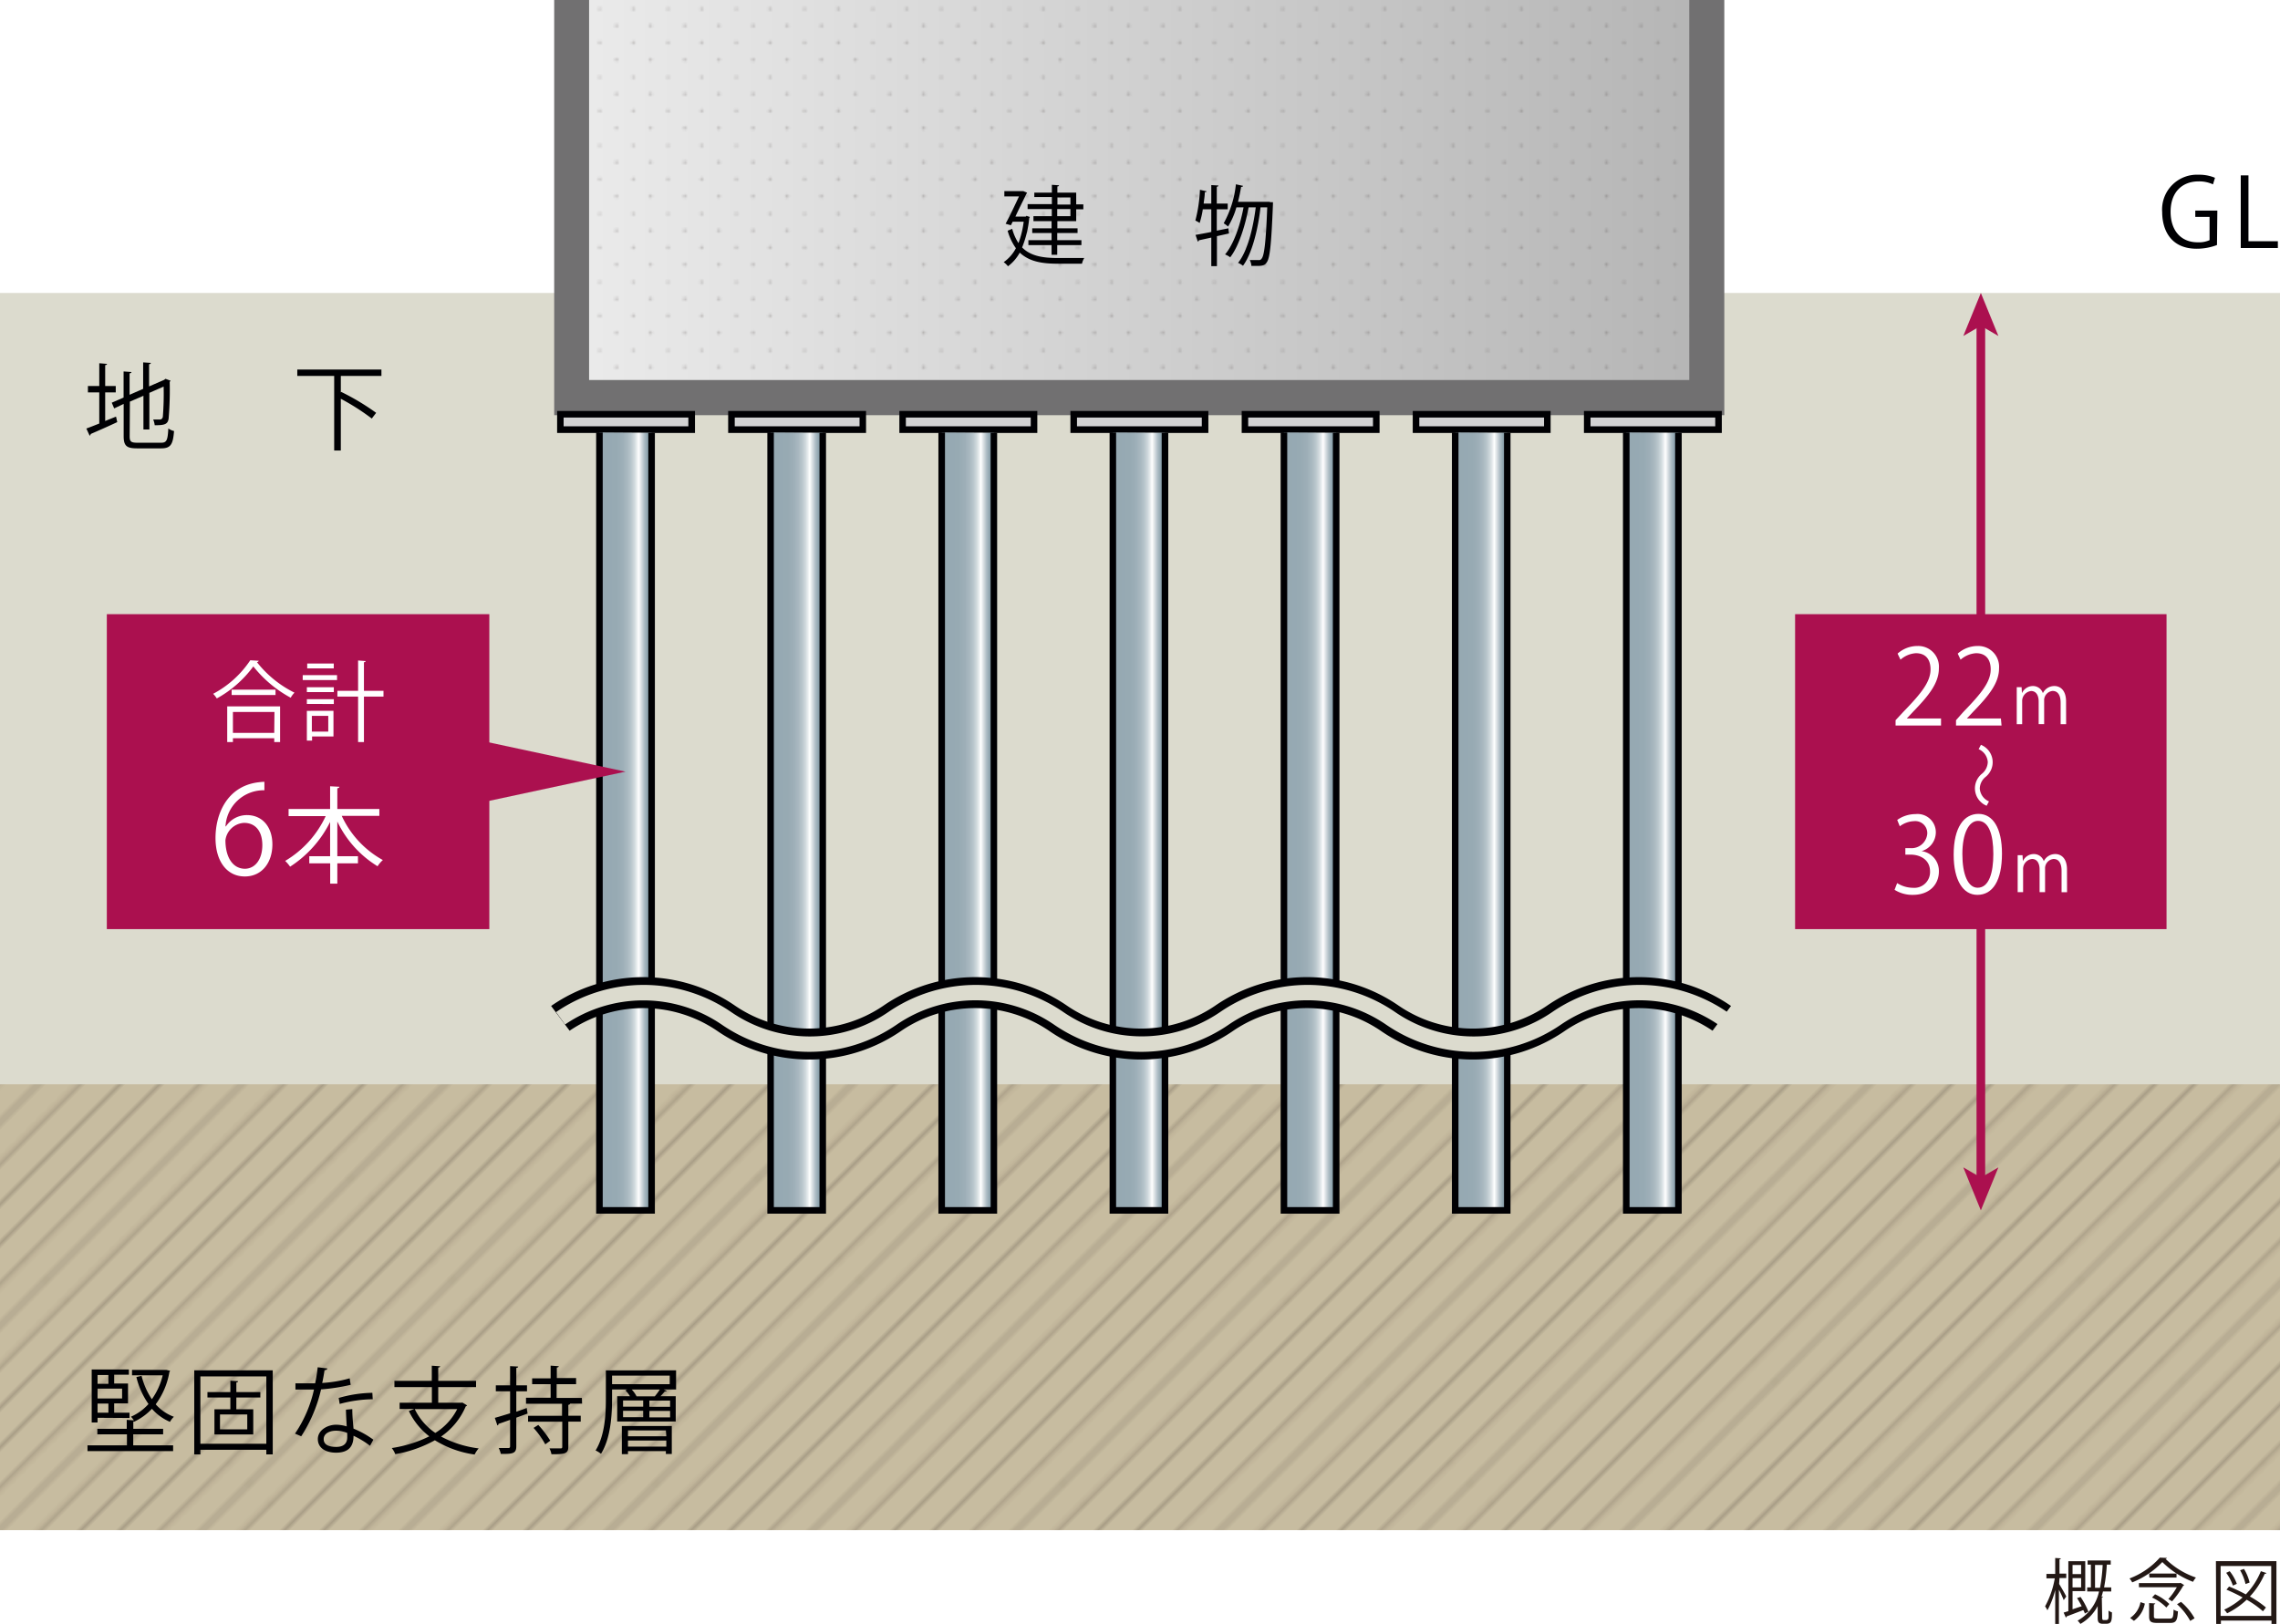 <svg xmlns="http://www.w3.org/2000/svg" xmlns:xlink="http://www.w3.org/1999/xlink" viewBox="0 0 319.5 227.6"><defs><style>.cls-1,.cls-22,.cls-3{fill:none;}.cls-2{fill:#231815;}.cls-3{stroke:#231815;stroke-width:0.72px;}.cls-4{isolation:isolate;}.cls-5{fill:#c7bca0;}.cls-6,.cls-9{mix-blend-mode:multiply;}.cls-6{opacity:0.25;fill:url(#_10_lpi_10_);}.cls-7{fill:#dcdbce;}.cls-8{fill:url(#linear-gradient);}.cls-9{opacity:0.2;fill:url(#_10_dpi_10_);}.cls-10{fill:#717071;}.cls-11{fill:#ab104f;}.cls-12{fill:#d2d2d3;}.cls-13{fill:#000003;}.cls-14{fill:url(#Ayase_kui);}.cls-15{fill:url(#Ayase_kui-2);}.cls-16{fill:url(#Ayase_kui-3);}.cls-17{fill:url(#Ayase_kui-4);}.cls-18{fill:url(#Ayase_kui-5);}.cls-19{fill:url(#Ayase_kui-6);}.cls-20{fill:url(#Ayase_kui-7);}.cls-21{fill:#fff;}.cls-22{stroke:#ab104f;stroke-miterlimit:10;stroke-width:1.21px;}</style><pattern id="_10_lpi_10_" data-name="10 lpi 10 %" width="72" height="72" patternTransform="translate(-100.5 -98.58) rotate(-45) scale(0.56)" patternUnits="userSpaceOnUse" viewBox="0 0 72 72"><rect class="cls-1" width="72" height="72"/><line class="cls-3" x1="71.75" y1="68.4" x2="144.25" y2="68.4"/><line class="cls-3" x1="71.75" y1="54" x2="144.25" y2="54"/><line class="cls-3" x1="71.75" y1="39.6" x2="144.25" y2="39.6"/><line class="cls-3" x1="71.75" y1="25.2" x2="144.25" y2="25.2"/><line class="cls-3" x1="71.75" y1="10.8" x2="144.25" y2="10.8"/><line class="cls-3" x1="71.75" y1="61.2" x2="144.25" y2="61.2"/><line class="cls-3" x1="71.75" y1="46.8" x2="144.25" y2="46.8"/><line class="cls-3" x1="71.75" y1="32.4" x2="144.25" y2="32.4"/><line class="cls-3" x1="71.75" y1="18" x2="144.25" y2="18"/><line class="cls-3" x1="71.75" y1="3.6" x2="144.25" y2="3.6"/><line class="cls-3" x1="-0.25" y1="68.4" x2="72.25" y2="68.4"/><line class="cls-3" x1="-0.25" y1="54" x2="72.25" y2="54"/><line class="cls-3" x1="-0.25" y1="39.6" x2="72.25" y2="39.6"/><line class="cls-3" x1="-0.25" y1="25.2" x2="72.25" y2="25.2"/><line class="cls-3" x1="-0.25" y1="10.8" x2="72.25" y2="10.8"/><line class="cls-3" x1="-0.25" y1="61.2" x2="72.25" y2="61.2"/><line class="cls-3" x1="-0.25" y1="46.8" x2="72.25" y2="46.8"/><line class="cls-3" x1="-0.25" y1="32.4" x2="72.25" y2="32.4"/><line class="cls-3" x1="-0.25" y1="18" x2="72.25" y2="18"/><line class="cls-3" x1="-0.25" y1="3.6" x2="72.25" y2="3.6"/><line class="cls-3" x1="-72.25" y1="68.4" x2="0.25" y2="68.4"/><line class="cls-3" x1="-72.25" y1="54" x2="0.25" y2="54"/><line class="cls-3" x1="-72.25" y1="39.6" x2="0.25" y2="39.6"/><line class="cls-3" x1="-72.25" y1="25.2" x2="0.25" y2="25.2"/><line class="cls-3" x1="-72.25" y1="10.8" x2="0.25" y2="10.8"/><line class="cls-3" x1="-72.25" y1="61.2" x2="0.25" y2="61.2"/><line class="cls-3" x1="-72.25" y1="46.8" x2="0.25" y2="46.8"/><line class="cls-3" x1="-72.25" y1="32.4" x2="0.25" y2="32.4"/><line class="cls-3" x1="-72.25" y1="18" x2="0.25" y2="18"/><line class="cls-3" x1="-72.25" y1="3.6" x2="0.25" y2="3.6"/></pattern><linearGradient id="linear-gradient" x1="80.1" y1="27.86" x2="239.18" y2="27.86" gradientUnits="userSpaceOnUse"><stop offset="0" stop-color="#ebebeb"/><stop offset="1" stop-color="#b5b5b5"/></linearGradient><pattern id="_10_dpi_10_" data-name="10 dpi 10 %" width="28.8" height="28.8" patternTransform="translate(-30.82 29.94) scale(0.33)" patternUnits="userSpaceOnUse" viewBox="0 0 28.8 28.8"><rect class="cls-1" width="28.8" height="28.8"/><circle class="cls-2" cx="28.8" cy="28.8" r="0.72"/><path class="cls-2" d="M14.4,29.52a.72.72,0,1,0-.72-.72A.72.72,0,0,0,14.4,29.52Z"/><path class="cls-2" d="M28.8,15.12a.72.72,0,1,0-.72-.72A.72.72,0,0,0,28.8,15.12Z"/><path class="cls-2" d="M14.4,15.12a.72.72,0,1,0-.72-.72A.72.72,0,0,0,14.4,15.12Z"/><path class="cls-2" d="M7.2,22.32a.72.72,0,1,0-.72-.72A.72.72,0,0,0,7.2,22.32Z"/><path class="cls-2" d="M21.6,22.32a.72.72,0,1,0-.72-.72A.72.72,0,0,0,21.6,22.32Z"/><path class="cls-2" d="M7.2,7.92a.72.72,0,1,0-.72-.72A.72.72,0,0,0,7.2,7.92Z"/><path class="cls-2" d="M21.6,7.92a.72.72,0,1,0-.72-.72A.72.72,0,0,0,21.6,7.92Z"/><circle class="cls-2" cy="28.8" r="0.72"/><path class="cls-2" d="M0,15.12a.72.72,0,0,0,0-1.44.72.72,0,0,0-.72.72A.72.72,0,0,0,0,15.12Z"/><path class="cls-2" d="M28.8.72A.72.72,0,0,0,29.52,0a.72.72,0,0,0-.72-.72.72.72,0,0,0-.72.72A.72.72,0,0,0,28.8.72Z"/><path class="cls-2" d="M14.4.72A.72.72,0,0,0,15.12,0a.72.72,0,0,0-.72-.72.72.72,0,0,0-.72.72A.72.72,0,0,0,14.4.72Z"/><path class="cls-2" d="M0,.72A.72.72,0,0,0,.72,0,.72.72,0,0,0,0-.72.72.72,0,0,0-.72,0,.72.72,0,0,0,0,.72Z"/></pattern><linearGradient id="Ayase_kui" x1="84" y1="115.12" x2="91.31" y2="115.12" gradientUnits="userSpaceOnUse"><stop offset="0" stop-color="#95a8b2"/><stop offset="0.33" stop-color="#97aab3"/><stop offset="0.45" stop-color="#9eafb8"/><stop offset="0.54" stop-color="#aab9c1"/><stop offset="0.61" stop-color="#bac7cd"/><stop offset="0.67" stop-color="#d0d9dd"/><stop offset="0.72" stop-color="#ebeff1"/><stop offset="0.75" stop-color="#fff"/><stop offset="0.8" stop-color="#dae0e4"/><stop offset="0.86" stop-color="#aebdc5"/><stop offset="0.92" stop-color="#8ea3ae"/><stop offset="0.97" stop-color="#7b93a0"/><stop offset="1" stop-color="#748d9b"/></linearGradient><linearGradient id="Ayase_kui-2" x1="107.99" y1="115.12" x2="115.29" y2="115.12" xlink:href="#Ayase_kui"/><linearGradient id="Ayase_kui-3" x1="131.96" y1="115.12" x2="139.27" y2="115.12" xlink:href="#Ayase_kui"/><linearGradient id="Ayase_kui-4" x1="155.95" y1="115.12" x2="163.26" y2="115.12" xlink:href="#Ayase_kui"/><linearGradient id="Ayase_kui-5" x1="179.92" y1="115.12" x2="187.24" y2="115.12" xlink:href="#Ayase_kui"/><linearGradient id="Ayase_kui-6" x1="203.92" y1="115.12" x2="211.22" y2="115.12" xlink:href="#Ayase_kui"/><linearGradient id="Ayase_kui-7" x1="227.89" y1="115.12" x2="235.2" y2="115.12" xlink:href="#Ayase_kui"/></defs><g class="cls-4"><g id="レイヤー_2" data-name="レイヤー 2"><g id="レイヤー_1-2" data-name="レイヤー 1"><path class="cls-2" d="M288.55,222c.24.38.88,1.48,1,1.76l-.36.5c-.12-.32-.42-1-.67-1.45v4.82H288v-4.79a12.06,12.06,0,0,1-1.09,2.85,3.34,3.34,0,0,0-.33-.55,12.62,12.62,0,0,0,1.36-3.93h-1.17v-.62H288v-2.23l.79.05c0,.07-.06.12-.19.14v2h.95v.62h-.95Zm3,1.82a10.22,10.22,0,0,1,1.1,2.06l-.51.27c0-.14-.12-.31-.2-.49l-2.34.89a.19.19,0,0,1-.11.16l-.31-.7.66-.2v-7h2.37V223h-1.78v2.55l1.28-.43c-.2-.39-.43-.8-.65-1.14Zm.08-4.48h-1.2v1.28h1.2Zm-1.2,3.14h1.2v-1.3h-1.2Zm4.15,4.16c0,.38.05.42.24.42h.3c.23,0,.32-.1.35-.33s0-.53,0-1a1.57,1.57,0,0,0,.48.25c0,1.21-.06,1.6-.82,1.6h-.46c-.72,0-.72-.42-.72-1V225.1a6.17,6.17,0,0,1-2.42,2.5,3.28,3.28,0,0,0-.39-.46,6.11,6.11,0,0,0,3-4.09h-1.66v-.57H293v-3.19h-.46v-.58h3.24v.58h-.55a23.38,23.38,0,0,1-.38,3.19h1v.57h-1.16a6.82,6.82,0,0,1-.2.72l.24,0s-.07.1-.2.12Zm-1-4.11h.7a23,23,0,0,0,.37-3.19h-1.07Z"/><path class="cls-2" d="M303.66,218.35a.23.23,0,0,1-.2.13,11.18,11.18,0,0,0,4.26,2.62,3.76,3.76,0,0,0-.41.6,12.4,12.4,0,0,1-4.3-2.77,12,12,0,0,1-4.22,2.85,2.85,2.85,0,0,0-.38-.55,10.73,10.73,0,0,0,4.25-2.92Zm-3.1,6.4a3.83,3.83,0,0,1-1.53,2.42l-.53-.41a3.41,3.41,0,0,0,1.45-2.21Zm5-2.91.51.32a.24.24,0,0,1-.13.09,13,13,0,0,1-1.57,2.19,3,3,0,0,0-.52-.32,9,9,0,0,0,1.19-1.66h-5.31v-.58h5.72Zm-4.4-1.3H305v.56H301.2Zm.67,6c0,.26.08.31.56.31h1.67c.42,0,.49-.15.53-1.26a1.83,1.83,0,0,0,.61.25c-.08,1.32-.29,1.62-1.09,1.62h-1.78c-.93,0-1.17-.19-1.17-.91v-1.87l.86.05c0,.07-.06.12-.19.14Zm1.74-1.24a6.66,6.66,0,0,0-2-1.4l.42-.45a6.85,6.85,0,0,1,2,1.36Zm3.35,1.88a8.93,8.93,0,0,0-1.85-2.34l.56-.33a8.49,8.49,0,0,1,1.9,2.3Z"/><path class="cls-2" d="M310.52,218.8H319v8.8h-.69v-.47h-7.09v.47h-.66Zm.66,7.68h7.09v-7h-7.09Zm1.18-4.12a23.39,23.39,0,0,1,2.35,1.1,10.24,10.24,0,0,0,2.11-3.25l.79.26a.24.24,0,0,1-.25.1,11.2,11.2,0,0,1-2.08,3.19,13.81,13.81,0,0,1,2.25,1.54l-.42.53a13,13,0,0,0-2.28-1.62,11,11,0,0,1-2.74,1.9,3.27,3.27,0,0,0-.41-.51,10.43,10.43,0,0,0,2.58-1.71A23.22,23.22,0,0,0,312,222.8Zm.09-2.15a6.2,6.2,0,0,1,1,1.77l-.55.25a6.46,6.46,0,0,0-.94-1.79Zm2-.32a6.36,6.36,0,0,1,.79,1.91l-.57.21a7,7,0,0,0-.76-1.93Z"/><rect class="cls-5" y="151.96" width="319.5" height="62.5"/><rect class="cls-6" y="151.96" width="319.5" height="62.5"/><rect class="cls-7" y="41.06" width="319.5" height="110.9"/><polyline class="cls-8" points="239.18 0 239.18 55.72 80.11 55.72 80.11 0"/><polyline class="cls-9" points="239.18 0 239.18 55.72 80.11 55.72 80.11 0"/><polygon class="cls-10" points="236.72 0 236.72 53.26 82.55 53.26 82.55 0 77.66 0 77.66 58.19 241.63 58.19 241.63 0 236.72 0"/><rect class="cls-11" x="14.97" y="86.08" width="53.6" height="44.14"/><rect class="cls-12" x="78.53" y="58.06" width="18.4" height="2.15"/><polygon class="cls-13" points="96.93 60.21 97.39 60.21 97.39 58.06 97.39 57.6 78.07 57.6 78.07 60.21 78.07 60.68 97.39 60.68 97.39 60.21 96.93 60.21 96.93 59.75 78.98 59.75 78.98 58.52 96.46 58.52 96.46 60.21 96.93 60.21 96.93 59.75 96.93 60.21"/><polyline class="cls-14" points="91.31 60.66 91.31 169.64 84 169.64 84 60.61"/><polygon class="cls-13" points="90.85 60.66 90.85 169.18 84.46 169.18 84.46 60.61 83.54 60.61 83.54 170.1 91.77 170.1 91.77 60.66 90.85 60.66"/><rect class="cls-12" x="102.51" y="58.06" width="18.39" height="2.15"/><polygon class="cls-13" points="120.9 60.21 121.36 60.21 121.36 58.06 121.36 57.6 102.04 57.6 102.04 60.21 102.04 60.68 121.36 60.68 121.36 60.21 120.9 60.21 120.9 59.75 102.96 59.75 102.96 58.52 120.45 58.52 120.45 60.21 120.9 60.21 120.9 59.75 120.9 60.21"/><polyline class="cls-15" points="115.29 60.66 115.29 169.64 107.99 169.64 107.99 60.61"/><polygon class="cls-13" points="114.84 60.66 114.84 169.18 108.44 169.18 108.44 60.61 107.53 60.61 107.53 170.1 115.75 170.1 115.75 60.66 114.84 60.66"/><rect class="cls-12" x="126.48" y="58.06" width="18.41" height="2.15"/><polygon class="cls-13" points="144.89 60.21 145.36 60.21 145.36 58.06 145.36 57.6 126.03 57.6 126.03 60.21 126.03 60.68 145.36 60.68 145.36 60.21 144.89 60.21 144.89 59.75 126.94 59.75 126.94 58.52 144.44 58.52 144.44 60.21 144.89 60.21 144.89 59.75 144.89 60.21"/><polyline class="cls-16" points="139.27 60.66 139.27 169.64 131.97 169.64 131.97 60.61"/><polygon class="cls-13" points="138.82 60.66 138.82 169.18 132.42 169.18 132.42 60.61 131.5 60.61 131.5 170.1 139.73 170.1 139.73 60.66 138.82 60.66"/><rect class="cls-12" x="150.47" y="58.06" width="18.4" height="2.15"/><polygon class="cls-13" points="168.87 60.21 169.33 60.21 169.33 58.06 169.33 57.6 150 57.6 150 60.21 150 60.68 169.33 60.68 169.33 60.21 168.87 60.21 168.87 59.75 150.92 59.75 150.92 58.52 168.41 58.52 168.41 60.21 168.87 60.21 168.87 59.75 168.87 60.21"/><polyline class="cls-17" points="163.26 60.66 163.26 169.64 155.95 169.64 155.95 60.61"/><polygon class="cls-13" points="162.79 60.66 162.79 169.18 156.4 169.18 156.4 60.61 155.49 60.61 155.49 170.1 163.71 170.1 163.71 60.66 162.79 60.66"/><rect class="cls-12" x="174.45" y="58.06" width="18.4" height="2.15"/><polygon class="cls-13" points="192.85 60.21 193.32 60.21 193.32 58.06 193.32 57.6 174 57.6 174 60.21 174 60.68 193.32 60.68 193.32 60.21 192.85 60.21 192.85 59.75 174.91 59.75 174.91 58.52 192.4 58.52 192.4 60.21 192.85 60.21 192.85 59.75 192.85 60.21"/><polyline class="cls-18" points="187.24 60.66 187.24 169.64 179.92 169.64 179.92 60.61"/><polygon class="cls-13" points="186.78 60.66 186.78 169.18 180.38 169.18 180.38 60.61 179.46 60.61 179.46 170.1 187.7 170.1 187.7 60.66 186.78 60.66"/><rect class="cls-12" x="198.44" y="58.06" width="18.4" height="2.15"/><polygon class="cls-13" points="216.84 60.21 217.29 60.21 217.29 58.06 217.29 57.6 197.97 57.6 197.97 60.21 197.97 60.68 217.29 60.68 217.29 60.21 216.84 60.21 216.84 59.75 198.89 59.75 198.89 58.52 216.37 58.52 216.37 60.21 216.84 60.21 216.84 59.75 216.84 60.21"/><polyline class="cls-19" points="211.22 60.66 211.22 169.64 203.92 169.64 203.92 60.61"/><polygon class="cls-13" points="210.76 60.66 210.76 169.18 204.38 169.18 204.38 60.61 203.46 60.61 203.46 170.1 211.67 170.1 211.67 60.66 210.76 60.66"/><rect class="cls-12" x="222.42" y="58.06" width="18.41" height="2.15"/><polygon class="cls-13" points="240.83 60.21 241.28 60.21 241.28 58.06 241.28 57.6 221.96 57.6 221.96 60.21 221.96 60.68 241.28 60.68 241.28 60.21 240.83 60.21 240.83 59.75 222.88 59.75 222.88 58.52 240.36 58.52 240.36 60.21 240.83 60.21 240.83 59.75 240.83 60.21"/><polyline class="cls-20" points="235.2 60.66 235.2 169.64 227.89 169.64 227.89 60.61"/><polygon class="cls-13" points="234.74 60.66 234.74 169.18 228.35 169.18 228.35 60.61 227.43 60.61 227.43 170.1 235.66 170.1 235.66 60.66 234.74 60.66"/><path class="cls-13" d="M79.82,144.46a18.4,18.4,0,0,1,20.65,0,22.7,22.7,0,0,0,25.85,0,18.43,18.43,0,0,1,20.67,0,22.68,22.68,0,0,0,25.84,0,18.38,18.38,0,0,1,20.64,0,22.7,22.7,0,0,0,25.85,0,18.42,18.42,0,0,1,20.66,0l2.59-3.47a22.68,22.68,0,0,0-25.84,0,18.43,18.43,0,0,1-20.67,0,22.66,22.66,0,0,0-25.83,0,18.4,18.4,0,0,1-20.65,0,22.68,22.68,0,0,0-25.84,0,18.45,18.45,0,0,1-20.68,0,22.66,22.66,0,0,0-25.83,0Z"/><path class="cls-7" d="M79.18,143.59a19.49,19.49,0,0,1,21.94,0,21.6,21.6,0,0,0,24.56,0,19.52,19.52,0,0,1,22,0,21.55,21.55,0,0,0,24.53,0,19.51,19.51,0,0,1,22,0,21.59,21.59,0,0,0,24.55,0,19.52,19.52,0,0,1,22,0l1.29-1.74a21.66,21.66,0,0,0-24.54,0,19.43,19.43,0,0,1-22,0,21.66,21.66,0,0,0-24.54,0,19.41,19.41,0,0,1-21.95,0,21.68,21.68,0,0,0-24.55,0,19.43,19.43,0,0,1-22,0,21.68,21.68,0,0,0-24.55,0Z"/><path class="cls-13" d="M143.84,30.25l.47.16a.27.27,0,0,1-.08.14,14.49,14.49,0,0,1-1,4.13c1.2,1.21,2.9,1.48,5,1.48h3.71a2.53,2.53,0,0,0-.32.8h-3.4c-2.27,0-4-.32-5.32-1.55a6,6,0,0,1-1.65,1.91,3,3,0,0,0-.6-.58,5.46,5.46,0,0,0,1.71-1.95,7.87,7.87,0,0,1-1.16-2.45l.64-.27a7,7,0,0,0,.88,2,12.8,12.8,0,0,0,.73-3h-1.54l-.25.5-.74-.21c.62-1.17,1.37-2.73,1.87-3.83h-2.05v-.74h2.52l.15,0,.52.22a1.4,1.4,0,0,1-.1.16c-.37.78-1,2-1.54,3.19h1.45Zm3.55.05v-1H144v-.69h3.4v-1h-2.46V27h2.46v-1.1l1,.07c0,.09-.07.15-.23.16V27h2.64v1.64h1v.69h-1V31h-2.64v1H151v.66h-2.85v1h3.39v.69h-3.39v1.36h-.79V34.35h-3.25v-.69h3.25v-1h-2.71V32h2.71V31h-2.54V30.3Zm.79-2.63v1H150v-1ZM150,30.3v-1h-1.85v1Z"/><path class="cls-13" d="M172.22,32.72l-1.69.38v4.2h-.79v-4l-1.74.38a.2.2,0,0,1-.15.18l-.32-.94c.6-.1,1.37-.24,2.21-.41V29.33h-1.19a12,12,0,0,1-.44,1.92,4.42,4.42,0,0,0-.6-.34,20.46,20.46,0,0,0,.64-4.31l.93.21c0,.08-.11.12-.25.13,0,.52-.1,1.07-.16,1.59h1.07V25.94l1,.06c0,.09-.07.15-.23.17v2.36h1.53v.8h-1.53v3l1.62-.33Zm5.72-4.38.44,0c0,.07,0,.19,0,.28-.23,5.72-.43,7.61-.89,8.18-.22.33-.47.47-1.27.47l-.86,0a2,2,0,0,0-.23-.82c.54,0,1,0,1.24,0a.42.42,0,0,0,.43-.21c.35-.41.59-2.2.78-7.18h-.94c-.34,3-1.17,6.45-2.46,8.19a2.74,2.74,0,0,0-.69-.41c1.32-1.61,2.12-4.89,2.48-7.78h-1c-.46,2.51-1.38,5.48-2.58,7a3.12,3.12,0,0,0-.72-.4c1.21-1.4,2.14-4.15,2.59-6.6h-1a10.67,10.67,0,0,1-1.17,2.69,5.11,5.11,0,0,0-.61-.46,14.34,14.34,0,0,0,1.71-5.46l1,.22c0,.09-.11.14-.27.14-.12.71-.26,1.42-.44,2.1h4.48Z"/><path class="cls-13" d="M14.74,59l1.52-.61.17.77c-1.36.64-2.81,1.27-3.73,1.67a.23.23,0,0,1-.14.23l-.46-1c.5-.18,1.13-.43,1.81-.7V55H12.32V54.1h1.59V50.91L15,51c0,.1-.09.15-.26.18V54.1h1.48V55H14.74Zm3.43,2.14c0,.74.17.91,1.08.91h3.34c.78,0,.91-.38,1-2a2.22,2.22,0,0,0,.8.36c-.15,1.85-.44,2.43-1.81,2.43H19.23c-1.48,0-1.9-.33-1.9-1.73v-4.5L16,57.24l-.34-.8,1.66-.72V52.06l1.1.08c0,.09-.09.16-.26.19v3l1.9-.83V50.79l1.08.07c0,.09-.08.16-.25.19v3.11L23,53.24l.19-.15.72.27a.34.34,0,0,1-.13.14,48.06,48.06,0,0,1-.15,5.16c-.12.81-.56.94-1.95.94a3,3,0,0,0-.21-.8c.33,0,.79,0,.93,0s.36-.07.42-.39a40.81,40.81,0,0,0,.11-4.23l-2,.88v5.13h-.83V55.47l-1.9.82Z"/><path class="cls-13" d="M53.45,52.69H47.9l-.14,0v2.32l.06-.08a33.38,33.38,0,0,1,4.89,2.93l-.61.8a32.37,32.37,0,0,0-4.34-2.77v7.25h-.93V52.69H41.66v-.9H53.45Z"/><path class="cls-21" d="M36.26,92.61a.3.3,0,0,1-.26.19,15.32,15.32,0,0,0,5.27,4.28,2.92,2.92,0,0,0-.53.71A16.87,16.87,0,0,1,35.5,93.4a15.76,15.76,0,0,1-5.12,4.49,3.83,3.83,0,0,0-.51-.65,14.26,14.26,0,0,0,5.2-4.7ZM31.84,104V99h7.41v5h-.82v-.53H32.64V104Zm.62-7.34h6.15v.75H32.46Zm6,3.13H32.64v2.93h5.79Z"/><path class="cls-21" d="M47.23,94.62v.69H42.42v-.69Zm-.5,5v3.6h-3v.58H43V99.63ZM43,97v-.68h3.78V97Zm0,1.66V98h3.78v.67ZM46.77,93v.68H43.05V93ZM46,100.33H43.7v2.21H46Zm7.74-3.51v.81H51V104h-.82V97.63h-2.9v-.81h2.9V92.57l1.06.08c0,.08-.07.15-.24.17v4Z"/><path class="cls-21" d="M31.66,115.82a3.51,3.51,0,0,1,2.95-1.58c2.13,0,3.56,1.63,3.56,4.11s-1.41,4.49-3.87,4.49-4.1-2.07-4.1-5.4,1.58-7.06,5.67-7.75a11.16,11.16,0,0,1,1.18-.12v1.19a5.35,5.35,0,0,0-5.45,5.06Zm5.1,2.63c0-2-1-3.12-2.56-3.12a2.78,2.78,0,0,0-2.61,2.43c0,2.35,1,4,2.75,4C35.8,121.73,36.76,120.39,36.76,118.45Z"/><path class="cls-21" d="M53.16,114.35H47.89a13.52,13.52,0,0,0,5.76,6.19,4.11,4.11,0,0,0-.74.87,14.79,14.79,0,0,1-5.64-6.27V120h2.89v1H47.27v2.85h-1V121H43.34v-1h2.92v-4.8a15.88,15.88,0,0,1-5.61,6.27,4.92,4.92,0,0,0-.69-.81,14.29,14.29,0,0,0,5.68-6.28h-5.2v-1h5.82v-3.18l1.3.07c0,.11-.08.18-.29.21v2.9h5.89Z"/><path class="cls-13" d="M310.67,34.34a7.9,7.9,0,0,1-2.84.52c-3.91,0-4.84-3-4.84-5.12a4.88,4.88,0,0,1,5.1-5.25,5.62,5.62,0,0,1,2.3.43l-.28.92a4.61,4.61,0,0,0-2-.42c-2.36,0-3.94,1.55-3.94,4.25s1.5,4.29,3.78,4.29a3.68,3.68,0,0,0,1.68-.3V30.4h-2v-.89h3.09Z"/><path class="cls-13" d="M319.2,34.76H314V24.58h1.08v9.23h4.12Z"/><polygon class="cls-11" points="65.58 112.88 65.58 103.42 87.65 108.15 65.58 112.88"/><line class="cls-22" x1="277.58" y1="45.34" x2="277.58" y2="165.36"/><polygon class="cls-11" points="277.58 41.06 275.12 47.09 277.58 45.66 280.04 47.09 277.58 41.06"/><polygon class="cls-11" points="277.58 169.64 275.12 163.61 277.58 165.04 280.04 163.61 277.58 169.64"/><rect class="cls-11" x="251.55" y="86.08" width="52.05" height="44.14"/><path class="cls-21" d="M272,101.69h-6.37v-.75l1.05-1.13c2.56-2.64,3.85-4.24,3.85-6,0-1.17-.5-2.26-2.06-2.26a3.56,3.56,0,0,0-2.15.91l-.41-.85a4.17,4.17,0,0,1,2.79-1.07,2.9,2.9,0,0,1,3,3.12c0,2.07-1.42,3.84-3.65,6.13l-.85.91v0H272Z"/><path class="cls-21" d="M280.48,101.69H274.1v-.75l1-1.13c2.56-2.64,3.86-4.24,3.86-6,0-1.17-.5-2.26-2.06-2.26a3.62,3.62,0,0,0-2.16.91l-.4-.85a4.17,4.17,0,0,1,2.79-1.07,2.91,2.91,0,0,1,3,3.12c0,2.07-1.43,3.84-3.66,6.13l-.85.91v0h4.77Z"/><path class="cls-21" d="M289.53,101.5h-.77v-3c0-1-.35-1.66-1.12-1.66a1.31,1.31,0,0,0-1.19,1.39v3.26h-.77V98.31c0-.83-.34-1.46-1.06-1.46a1.41,1.41,0,0,0-1.25,1.48v3.17h-.76V97.65c0-.53,0-.91,0-1.34h.68l.05.84h0a1.69,1.69,0,0,1,1.54-1,1.45,1.45,0,0,1,1.39,1h0a1.79,1.79,0,0,1,1.63-1c.63,0,1.62.41,1.62,2.18Z"/><path class="cls-21" d="M277.59,104.39a2.63,2.63,0,0,1,.65,4.5,2.17,2.17,0,0,0-.81,1.62,2.11,2.11,0,0,0,1.29,1.81l-.33.61a2.63,2.63,0,0,1-.64-4.5,2.21,2.21,0,0,0,.8-1.63,2.12,2.12,0,0,0-1.28-1.8Z"/><path class="cls-21" d="M269.35,119.3a2.8,2.8,0,0,1,2.35,2.84c0,1.75-1.24,3.28-3.66,3.28a4.64,4.64,0,0,1-2.55-.71l.36-.94a4.22,4.22,0,0,0,2.21.66,2.21,2.21,0,0,0,2.4-2.3c0-1.61-1.34-2.35-2.75-2.35H267v-.91h.7a2.21,2.21,0,0,0,2.37-2,1.68,1.68,0,0,0-1.85-1.78,3.52,3.52,0,0,0-2,.72l-.36-.89a4.45,4.45,0,0,1,2.56-.82,2.56,2.56,0,0,1,2.85,2.6,2.76,2.76,0,0,1-2,2.59Z"/><path class="cls-21" d="M273.77,119.78c0-3.84,1.46-5.71,3.48-5.71s3.29,2,3.29,5.56c0,3.82-1.31,5.79-3.45,5.79C275.13,125.42,273.77,123.45,273.77,119.78Zm5.56-.09c0-2.74-.64-4.64-2.15-4.64-1.28,0-2.19,1.75-2.19,4.64s.79,4.73,2.14,4.73C278.73,124.42,279.33,122.31,279.33,119.69Z"/><path class="cls-21" d="M289.66,125.05h-.77v-3c0-1-.35-1.66-1.12-1.66a1.31,1.31,0,0,0-1.19,1.39v3.26h-.77v-3.19c0-.83-.34-1.46-1.06-1.46a1.41,1.41,0,0,0-1.25,1.48v3.17h-.76V121.2c0-.53,0-.91,0-1.34h.68l.05.84h0a1.67,1.67,0,0,1,1.54-1,1.45,1.45,0,0,1,1.39,1h0a1.79,1.79,0,0,1,1.63-1c.63,0,1.62.41,1.62,2.18Z"/><path class="cls-13" d="M23.83,192.12a.28.28,0,0,1-.09.16,10.55,10.55,0,0,1-1.92,4.54,6.31,6.31,0,0,0,2.55,1.75,2.76,2.76,0,0,0-.55.71,7,7,0,0,1-2.53-1.83,8.2,8.2,0,0,1-2.47,1.8v0l-.14,0v1h4.18v.78H18.67v1.54h5.59v.81h-12v-.81h5.53v-1.54H13.64v-.78h4.12V199l1,.07a3.15,3.15,0,0,0-.41-.51,7.16,7.16,0,0,0,2.46-1.78A11.1,11.1,0,0,1,19.11,193l.73-.17a10.31,10.31,0,0,0,1.44,3.28,9.65,9.65,0,0,0,1.52-3.35H18.5V192h4.66l.16,0Zm-10.16,6.59v.66h-.82v-7.43h5.21v.73H16v1.24h1.94v2.78H16V198h2.15v.74Zm1.52-6H13.67v1.24h1.52ZM17.11,196v-1.38H13.67V196Zm-1.92,2v-1.28H13.67V198Z"/><path class="cls-13" d="M27.22,192.06h11v11.78h-.9v-.65H28.08v.65h-.86Zm.86,10.29h9.24v-9.44H28.08Zm8.4-6.48H33.12v1.65h2.37v3.53H30.05v-3.53h2.23v-1.65H29.07v-.76h3.21v-1.6l1.09.07c0,.09-.08.16-.25.18v1.35h3.36Zm-1.83,4.46v-2.09H30.83v2.09Z"/><path class="cls-13" d="M45.89,191.8a.42.42,0,0,1-.41.23c-.09.59-.21,1.28-.33,1.8a18.11,18.11,0,0,0,3.85-.65l.14.91a26.45,26.45,0,0,1-4.15.64,20.23,20.23,0,0,1-2.78,6.57l-.87-.37A17.84,17.84,0,0,0,44,194.75h-2.6v-.87h2.76a21.59,21.59,0,0,0,.36-2.25Zm3.48,5.69c0,1.08.09,1.82.17,2.74a12.78,12.78,0,0,1,2.78,1.55l-.47.85a12.5,12.5,0,0,0-2.31-1.4c0,1.33-.53,2.37-2.45,2.37-1.45,0-2.56-.66-2.55-1.92s1.37-2,2.58-2a5.3,5.3,0,0,1,1.47.24c-.05-.86-.11-1.73-.11-2.35Zm-.72,3.34a4.2,4.2,0,0,0-1.56-.31c-.78,0-1.71.32-1.73,1.15s.74,1.12,1.76,1.12,1.54-.47,1.54-1.35C48.66,201.23,48.66,201,48.65,200.83Zm3.58-4.72a18.62,18.62,0,0,0-4.63.66l-.14-.84a17.91,17.91,0,0,1,4.72-.72Z"/><path class="cls-13" d="M64.8,196.58l.65.39a.25.25,0,0,1-.18.13,9.74,9.74,0,0,1-3.46,4.24A15,15,0,0,0,67.08,203a4,4,0,0,0-.57.86,14.38,14.38,0,0,1-5.57-2,17.74,17.74,0,0,1-5.55,1.95,3.35,3.35,0,0,0-.49-.86,17.9,17.9,0,0,0,5.26-1.64,9.8,9.8,0,0,1-2.87-3.55l.75-.28H56v-.88h4.52v-2.19H55.27v-.88h5.24v-2.12l1.17.08c0,.09-.1.16-.27.18v1.86h5.3v.88h-5.3v2.19h3.22Zm-6.68.91A8.45,8.45,0,0,0,61,200.83a8.37,8.37,0,0,0,3.07-3.34Z"/><path class="cls-13" d="M73.81,197.34l.12.78-1.58.57v4c0,1-.44,1.11-2.17,1.08a3.86,3.86,0,0,0-.29-.82h1.35c.16,0,.24-.07.24-.25V199c-.61.22-1.17.42-1.62.56a.22.22,0,0,1-.16.22l-.36-1.06c.59-.16,1.33-.39,2.14-.64V195h-2v-.84h2v-2.69l1.13.06c0,.11-.08.16-.26.19v2.44h1.5V195h-1.5v2.86Zm7.76-.61H79.9a.29.29,0,0,1-.26.17v1.52h1.74v.83H79.64v3.51c0,1-.51,1.06-2.36,1.06A3.27,3.27,0,0,0,77,203h1.55c.18,0,.24-.05.24-.23v-3.51H74v-.83h4.76v-1.69H73.71v-.84h3.45V194H74.57v-.82h2.59V191.4l1.14.08c0,.1-.1.16-.27.19v1.47h2.7V194H78v1.93h3.54Zm-5.16,5.7a12.09,12.09,0,0,0-1.64-2.3l.66-.42a14.06,14.06,0,0,1,1.68,2.21Z"/><path class="cls-13" d="M94.74,192.06v2.68H93l.42.19c0,.08-.15.1-.26.09-.16.19-.38.44-.61.67h2.14v3.54H86.49v-3.54h1.79a4.21,4.21,0,0,0-.64-.82l.26-.13H85.77V196c0,2.29-.18,5.56-1.55,7.76a3.61,3.61,0,0,0-.76-.47c1.32-2.12,1.44-5.11,1.44-7.29v-3.93ZM93.85,194V192.8H85.77V194Zm-6.71,9.81v-3.95h7v3.92h-.83v-.4H88v.43Zm.17-7.53v.87h2.82v-.87Zm0,1.45v.9h2.82v-.9Zm6,2.75H88v.82h5.37ZM88,202.75h5.37v-.85H88Zm.52-8a3.82,3.82,0,0,1,.68.95h2.56a9.29,9.29,0,0,0,.7-.95Zm5.38,2.42v-.87H91v.87Zm0,1.48v-.9H91v.9Z"/></g></g></g></svg>